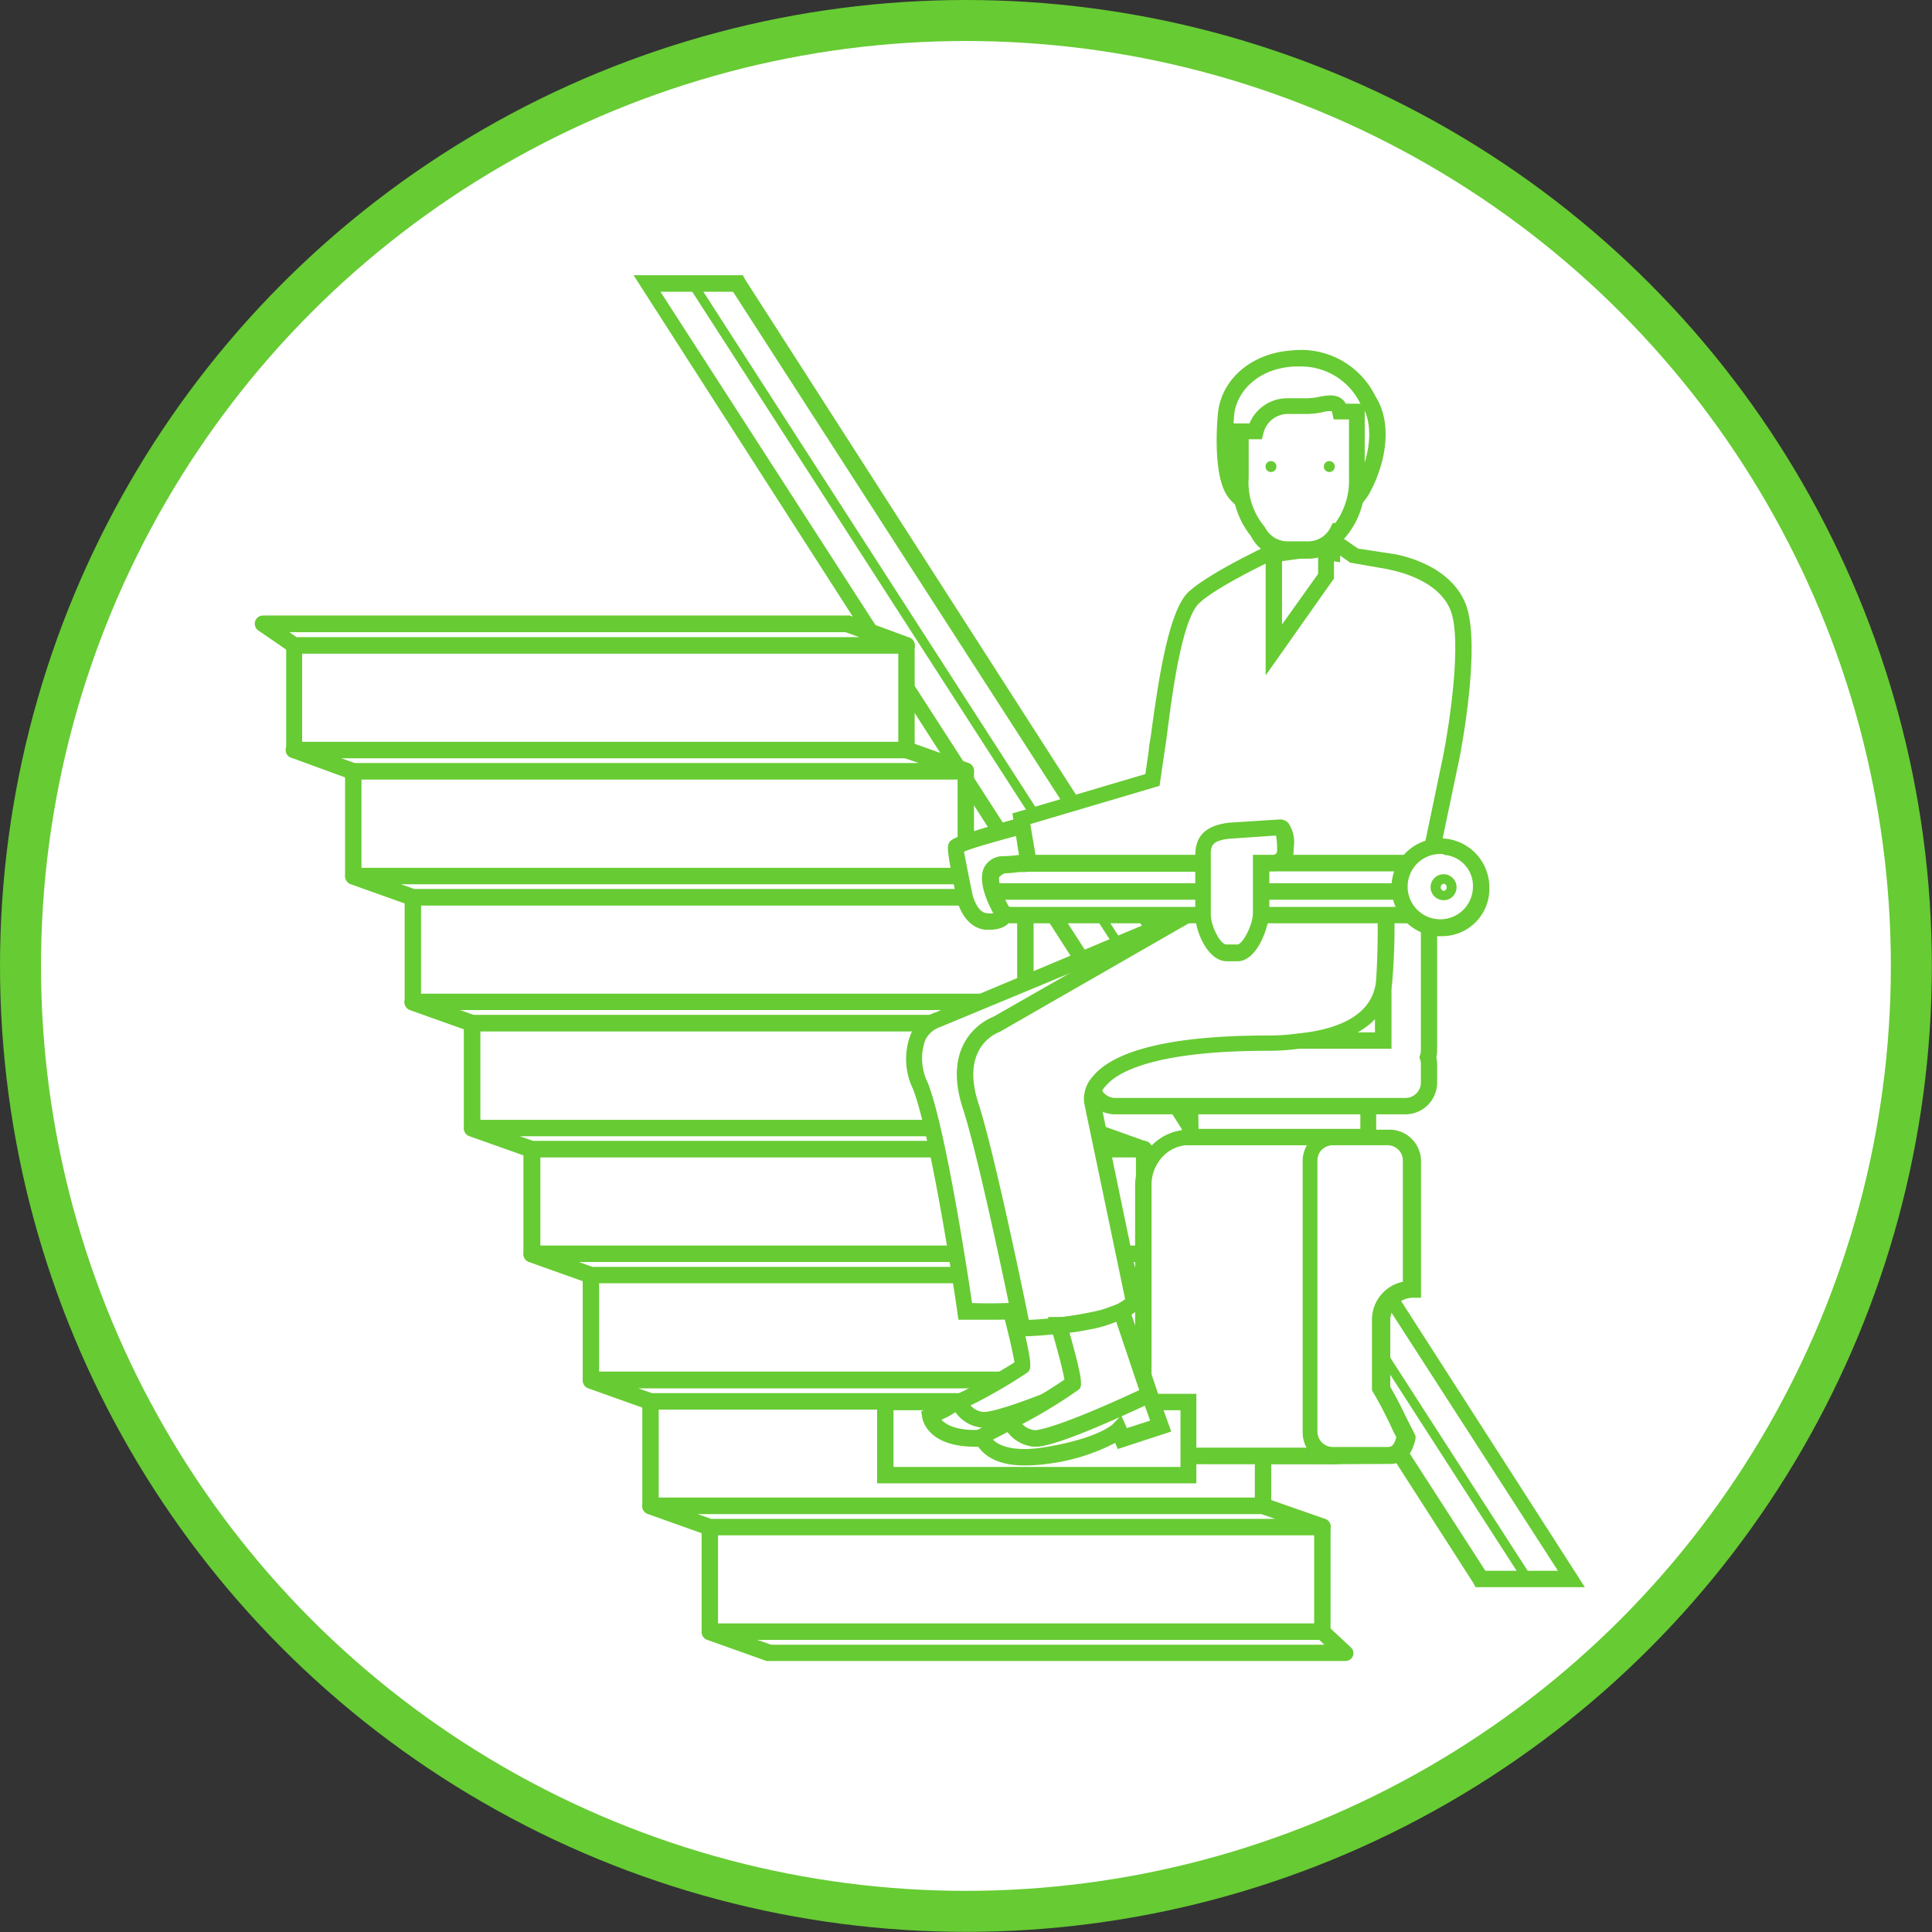 <svg viewBox="0 0 141.37 141.37" xmlns="http://www.w3.org/2000/svg"><rect x="0" y="0" width="141.37" height="141.37" fill="#333333" stroke="none"/><circle cx="70.68" cy="70.68" fill="#fff" r="69.18" stroke="#67cb33" stroke-miterlimit="10" stroke-width="3"/><path d="m114.98 115.56h-6.66l-60.98-94.81h6.66z" fill="#fff"/><path d="m117.43 117h-8l-.17-.32-61.44-95.68h8l.17.32zm-7.28-1.2h5.31l-60.36-93.59h-5.31z" fill="#67cb33" transform="translate(-1.46 -.86)"/><path d="m111.48 115.72-61.11-94.81.61-.32 61.1 94.81z" fill="#67cb33"/><path d="m98.43 120.94h-42.14l-4.35-1.55h44.82z" fill="#fff"/><path d="m99.89 122.4h-42.14a.64.64 0 0 1 -.2 0l-4.35-1.55a.61.61 0 0 1 -.39-.67.6.6 0 0 1 .59-.5h44.82a.62.62 0 0 1 .41.16l1.67 1.56a.58.58 0 0 1 .15.65.6.6 0 0 1 -.56.35zm-42-1.19h40.48l-.38-.36h-41.13z" fill="#67cb33" transform="translate(-1.46 -.86)"/><path d="m51.94 111.73h44.82v7.66h-44.82z" fill="#fff"/><path d="m98.22 120.85h-44.82a.6.6 0 0 1 -.6-.6v-7.66a.6.6 0 0 1 .6-.6h44.82a.6.6 0 0 1 .6.6v7.66a.6.6 0 0 1 -.6.6zm-44.22-1.2h43.62v-6.46h-43.62z" fill="#67cb33" transform="translate(-1.46 -.86)"/><path d="m96.76 111.73h-44.82l-4.35-1.55h44.82z" fill="#fff"/><path d="m98.22 113.19h-44.82a.65.65 0 0 1 -.2 0l-4.35-1.55a.61.61 0 0 1 -.39-.67.6.6 0 0 1 .59-.49h44.82a.64.64 0 0 1 .2 0l4.35 1.52a.6.6 0 0 1 -.2 1.17zm-44.72-1.19h41.26l-1-.35h-41.25z" fill="#67cb33" transform="translate(-1.46 -.86)"/><path d="m47.6 102.51h44.82v7.66h-44.82z" fill="#fff"/><path d="m93.88 111.64h-44.82a.6.6 0 0 1 -.6-.6v-7.67a.6.6 0 0 1 .6-.6h44.82a.6.6 0 0 1 .6.6v7.63a.6.6 0 0 1 -.6.64zm-44.22-1.2h43.62v-6.44h-43.62z" fill="#67cb33" transform="translate(-1.46 -.86)"/><path d="m92.42 102.51h-44.82l-4.35-1.55h44.82z" fill="#fff"/><path d="m93.88 104h-44.82a.45.45 0 0 1 -.2 0l-4.35-1.55a.58.58 0 0 1 -.39-.66.6.6 0 0 1 .59-.5h44.82a.45.45 0 0 1 .2 0l4.35 1.55a.6.6 0 0 1 -.2 1.16zm-44.72-1.2h41.26l-1-.35h-41.25z" fill="#67cb33" transform="translate(-1.46 -.86)"/><path d="m43.24 93.3h44.82v7.66h-44.82z" fill="#fff"/><path d="m89.52 102.42h-44.82a.6.6 0 0 1 -.6-.6v-7.66a.6.6 0 0 1 .6-.6h44.82a.6.6 0 0 1 .6.6v7.66a.6.6 0 0 1 -.6.6zm-44.22-1.2h43.62v-6.47h-43.62z" fill="#67cb33" transform="translate(-1.46 -.86)"/><path d="m88.06 93.3h-44.82l-4.35-1.55h44.82z" fill="#fff"/><path d="m89.52 94.75h-44.82a.64.64 0 0 1 -.2 0l-4.35-1.55a.6.6 0 0 1 .2-1.16h44.82a.69.69 0 0 1 .2 0l4.35 1.55a.61.61 0 0 1 .39.67.59.59 0 0 1 -.59.49zm-44.72-1.19h41.25l-1-.36h-41.24z" fill="#67cb33" transform="translate(-1.46 -.86)"/><path d="m38.89 84.08h44.82v7.66h-44.82z" fill="#fff"/><path d="m85.17 93.2h-44.81a.59.59 0 0 1 -.6-.6v-7.66a.6.6 0 0 1 .6-.6h44.81a.6.6 0 0 1 .6.6v7.66a.59.59 0 0 1 -.6.6zm-44.17-1.2h43.58v-6.46h-43.58z" fill="#67cb33" transform="translate(-1.46 -.86)"/><path d="m83.71 84.08h-44.82l-4.34-1.55h44.81z" fill="#fff"/><path d="m85.17 85.54h-44.81a.52.52 0 0 1 -.21 0l-4.34-1.54a.59.59 0 0 1 -.39-.66.59.59 0 0 1 .59-.5h44.82.2l4.35 1.56a.6.6 0 0 1 -.21 1.16zm-44.71-1.2h41.26l-1-.35h-41.26z" fill="#67cb33" transform="translate(-1.46 -.86)"/><path d="m34.55 74.87h44.82v7.66h-44.82z" fill="#fff"/><path d="m80.83 84h-44.83a.6.6 0 0 1 -.6-.6v-7.68a.6.6 0 0 1 .6-.6h44.83a.6.6 0 0 1 .6.6v7.67a.6.6 0 0 1 -.6.61zm-44.22-1.2h43.62v-6.48h-43.62z" fill="#67cb33" transform="translate(-1.46 -.86)"/><path d="m79.37 74.86h-44.82l-4.35-1.55h44.82z" fill="#fff"/><path d="m80.83 76.32h-44.83a.69.69 0 0 1 -.2 0l-4.35-1.55a.62.62 0 0 1 -.39-.67.6.6 0 0 1 .59-.5h44.83a.45.45 0 0 1 .2 0l4.32 1.56a.6.6 0 0 1 -.2 1.16zm-44.71-1.2h41.25l-1-.35h-41.25z" fill="#67cb33" transform="translate(-1.46 -.86)"/><path d="m30.21 65.65h44.82v7.66h-44.82z" fill="#fff"/><path d="m76.49 74.77h-44.82a.6.6 0 0 1 -.6-.6v-7.66a.6.6 0 0 1 .6-.6h44.82a.6.6 0 0 1 .6.6v7.66a.6.6 0 0 1 -.6.6zm-44.22-1.2h43.62v-6.46h-43.62z" fill="#67cb33" transform="translate(-1.46 -.86)"/><path d="m75.03 65.65h-44.82l-4.35-1.55h44.82z" fill="#fff"/><path d="m76.49 67.11h-44.82a.48.48 0 0 1 -.2 0l-4.35-1.55a.61.61 0 0 1 -.39-.67.6.6 0 0 1 .59-.49h44.82a.64.64 0 0 1 .2 0l4.35 1.55a.6.6 0 0 1 -.2 1.17zm-44.71-1.2h41.22l-1-.35h-41.22z" fill="#67cb33" transform="translate(-1.46 -.86)"/><path d="m25.85 56.43h44.82v7.66h-44.82z" fill="#fff"/><path d="m72.13 65.56h-44.82a.6.6 0 0 1 -.6-.6v-7.67a.6.6 0 0 1 .6-.6h44.82a.6.6 0 0 1 .6.6v7.71a.6.6 0 0 1 -.6.56zm-44.22-1.2h43.62v-6.47h-43.62z" fill="#67cb33" transform="translate(-1.46 -.86)"/><path d="m70.67 56.43h-44.82l-4.35-1.55h44.82z" fill="#fff"/><path d="m72.13 57.89h-44.82a.64.64 0 0 1 -.2 0l-4.35-1.59a.59.59 0 0 1 -.39-.66.6.6 0 0 1 .59-.5h44.82a.45.45 0 0 1 .2 0l4.35 1.55a.59.59 0 0 1 .39.66.6.6 0 0 1 -.59.54zm-44.72-1.2h41.26l-1-.35h-41.25z" fill="#67cb33" transform="translate(-1.46 -.86)"/><path d="m21.51 47.22h44.82v7.66h-44.82z" fill="#fff"/><path d="m67.79 56.34h-44.79a.6.6 0 0 1 -.6-.6v-7.66a.6.6 0 0 1 .6-.6h44.79a.6.6 0 0 1 .6.6v7.66a.6.6 0 0 1 -.6.6zm-44.22-1.2h43.62v-6.46h-43.62z" fill="#67cb33" transform="translate(-1.46 -.86)"/><path d="m66.33 47.22h-44.82l-2.26-1.56h42.73z" fill="#fff"/><path d="m67.79 48.68h-44.79a.6.6 0 0 1 -.34-.11l-2.29-1.57a.6.6 0 0 1 .34-1.1h42.73a.65.65 0 0 1 .2 0l4.36 1.61a.61.61 0 0 1 .39.67.6.6 0 0 1 -.6.5zm-44.64-1.2h41.18l-1-.36h-40.69z" fill="#67cb33" transform="translate(-1.46 -.86)"/><path d="m102.28 103.78a3.46 3.46 0 0 1 -3.37 3.56h-10.39a3.48 3.48 0 0 1 -3.38-3.55v-16.18a3.45 3.45 0 0 1 3.36-3.56h10.39a3.46 3.46 0 0 1 3.38 3.55z" fill="#fff" transform="translate(-1.46 -.86)"/><path d="m88.52 108a4.08 4.08 0 0 1 -4-4.14v-16.19a4.22 4.22 0 0 1 1.22-3 3.85 3.85 0 0 1 2.74-1.15h10.39a4.07 4.07 0 0 1 4 4.14v16.19a4.21 4.21 0 0 1 -1.22 3 3.82 3.82 0 0 1 -2.74 1.16zm10.35-23.35h-10.39a2.66 2.66 0 0 0 -1.89.79 3 3 0 0 0 -.87 2.16v16.19a2.88 2.88 0 0 0 2.78 3h10.39a2.65 2.65 0 0 0 1.9-.8 3 3 0 0 0 .87-2.16v-16.18a2.87 2.87 0 0 0 -2.79-3z" fill="#67cb33" transform="translate(-1.46 -.86)"/><path d="m64.78 102.59h22.15v5.35h-22.15z" fill="#fff"/><path d="m89 109.4h-23.36v-6.55h23.36zm-22.16-1.2h21v-4.15h-21z" fill="#67cb33" transform="translate(-1.46 -.86)"/><path d="m87.08 80.57h13.02v2.63h-13.02z" fill="#fff"/><g transform="translate(-1.46 -.86)"><path d="m102.16 84.66h-14.22v-3.83h14.22zm-13-1.2h11.84v-1.46h-11.86z" fill="#67cb33"/><path d="m106 68.25a1.68 1.68 0 1 0 -3.35 0v8.75h-19.58a1.73 1.73 0 0 0 -1.74 1.73v1.34a1.73 1.73 0 0 0 1.74 1.73h21.24a1.72 1.72 0 0 0 1.69-1.73v-1.34a1.7 1.7 0 0 0 -.08-.51 1.64 1.64 0 0 0 .08-.5z" fill="#fff"/><path d="m104.31 82.4h-21.24a2.34 2.34 0 0 1 -2.34-2.33v-1.34a2.33 2.33 0 0 1 2.34-2.33h19v-8.15a2.28 2.28 0 0 1 4.55 0v9.47a2.2 2.2 0 0 1 -.06.5 2.35 2.35 0 0 1 .06.51v1.34a2.33 2.33 0 0 1 -2.31 2.33zm-21.24-4.8a1.14 1.14 0 0 0 -1.14 1.13v1.34a1.14 1.14 0 0 0 1.14 1.13h21.24a1.13 1.13 0 0 0 1.12-1.13v-1.34a1.06 1.06 0 0 0 -.05-.33l-.06-.18.06-.18a1 1 0 0 0 .05-.32v-9.47a1.08 1.08 0 1 0 -2.15 0v9.35z" fill="#67cb33"/><path d="m91.41 66.09a1.84 1.84 0 0 0 .29.86 1.85 1.85 0 0 0 .3-.86z" fill="#a6a8ab"/><path d="m91.41 66.09h.59s0-.11 0-.17a2 2 0 0 0 -.31-1 2 2 0 0 0 -.3 1 .91.91 0 0 0 .02.17z" fill="#58595b"/><path d="m73.33 104.76c1.22.17 6.34-2 8.53-2.94l-2.19-6.7-4.35 1s1.16 4.54 1 4.68a41 41 0 0 1 -4.64 2.6 2.17 2.17 0 0 0 1.65 1.36z" fill="#fff"/><path d="m73.45 105.37h-.2a2.73 2.73 0 0 1 -2.15-1.65l-.25-.53.53-.26a43.43 43.43 0 0 0 4.31-2.38c-.1-.68-.54-2.59-1-4.21l-.15-.59 5.48-1.32 2.53 7.74-.5.22c-4.53 1.97-7.44 2.98-8.6 2.98zm-1-1.68a1.46 1.46 0 0 0 .91.48c.53.08 2.86-.6 7.71-2.68l-1.85-5.66-3.22.78c1.1 4.36.94 4.47.58 4.72a37.36 37.36 0 0 1 -4.08 2.36z" fill="#67cb33"/><path d="m73.33 104.76a2.17 2.17 0 0 1 -1.69-1.31c-1.19.6-2.11 1-2.11 1s.32 2.11 4.62 1.55 5.38-1.7 5.38-1.7l.25.64 2.68-1.32-.6-1.83c-2.19.98-7.31 3.14-8.53 2.97z" fill="#fff"/><path d="m72.8 106.72c-3.49 0-3.85-2-3.86-2.15l-.07-.44.4-.19 2.11-1 .55-.27.26.55a1.55 1.55 0 0 0 1.22 1c.55.08 3-.64 8.21-2.9l.61-.26 1 2.95-3.73 1.83-.21-.55a14.48 14.48 0 0 1 -5 1.38 10.88 10.88 0 0 1 -1.49.05zm-2.48-2c.42.48 1.51 1 3.75.67 3.94-.51 5-1.52 5-1.53l.51-.48c-3.42 1.39-5.56 2-6.37 1.93a2.65 2.65 0 0 1 -1.84-1.12c-.37.26-.76.44-1.05.57zm9.46-1.41.32.79 1.63-.8-.23-.71z" fill="#67cb33"/><path d="m88.4 67.82-18.35 7.62s-2.82.76-1.26 4.82c1.42 3.69 3.28 16.53 3.28 16.53s5.73.29 7.93-.71 2.17-1.71 2.17-1.71l-4.75-12.59s6.9-4.78 12.58-6.93 5.49-4.6 3.5-7.17-5.1.14-5.1.14z" fill="#fff"/><path d="m74 97.43c-1.06 0-1.83 0-1.92 0h-.49l-.07-.49c0-.12-1.87-12.81-3.25-16.39a5 5 0 0 1 -.14-4.08 3.15 3.15 0 0 1 1.81-1.54l18.14-7.63a5.77 5.77 0 0 1 3.66-1.3 3.21 3.21 0 0 1 2.26 1.31c.78 1 1.75 2.52 1.29 4.15s-2.09 2.84-5 4a69.89 69.89 0 0 0 -12.15 6.54l4.63 12.34c0 .33-.21 1.23-2.52 2.28-1.49.68-4.37.81-6.25.81zm-1.37-1.22c1.84.06 5.62 0 7.16-.67a4.32 4.32 0 0 0 1.78-1.18l-4.84-12.8.39-.27a71.09 71.09 0 0 1 12.75-7c2.54-1 4-2 4.31-3.16.25-.84-.1-1.83-1.07-3.09a2.07 2.07 0 0 0 -1.45-.86 4.64 4.64 0 0 0 -2.83 1.09l-.16.1-18.39 7.63a1.9 1.9 0 0 0 -1.13 1 4 4 0 0 0 .2 3.09c1.29 3.3 2.88 13.69 3.24 16.12z" fill="#67cb33"/><path d="m102.72 64.88-13.21-.79-.05 2.91-1.06.86-14.08 8s-3.4 1.17-1.83 6c1.24 3.76 3.77 16.26 3.77 16.26a31.22 31.22 0 0 0 5.68-.71c2.34-.61 2.44-1.32 2.44-1.32l-3-14.6s-.85-4.25 12.84-4.25a16.58 16.58 0 0 0 2.19-.24c2.43-.24 6.11-1.14 6.31-4.52a48.88 48.88 0 0 0 0-7.6z" fill="#fff"/><path d="m75.77 98.68-.1-.5c0-.13-2.54-12.51-3.75-16.19-1.74-5.3 2.17-6.71 2.21-6.72l14-8 .76-.63.06-3.22 14.34.86.06.5a49.69 49.69 0 0 1 0 7.74c-.18 2.87-2.61 4.68-6.85 5.08a16.46 16.46 0 0 1 -2.3.15c-8.33 0-11 1.59-11.8 2.54a1.43 1.43 0 0 0 -.45 1l3.05 14.71v.1c0 .33-.42 1.18-2.89 1.82a31.13 31.13 0 0 1 -5.82.73zm14.33-34v2.52l-1.27 1-14.21 8.16c-.21.08-2.92 1.1-1.56 5.25 1.1 3.39 3.19 13.39 3.68 15.83a29.19 29.19 0 0 0 5.05-.67 4.52 4.52 0 0 0 2-.85l-3-14.36a2.44 2.44 0 0 1 .63-1.93c1.64-2 6.06-3 12.79-3a14.7 14.7 0 0 0 2.16-.14c2.56-.24 5.62-1.13 5.79-4a55.75 55.75 0 0 0 0-7z" fill="#67cb33"/><path d="m73.62 66.09a1.9 1.9 0 0 0 1.89 1.73h14.59a1.91 1.91 0 0 0 1.6-.82 1.84 1.84 0 0 1 -.29-.86z" fill="#fff"/><path d="m90.1 68.42h-14.59a2.49 2.49 0 0 1 -2.51-2.28v-.65h19v.51a1.24 1.24 0 0 0 .21.58l.21.33-.21.33a2.53 2.53 0 0 1 -2.11 1.18zm-15.64-1.73a1.31 1.31 0 0 0 1.05.53h14.59a1.26 1.26 0 0 0 .89-.35 1.34 1.34 0 0 1 -.07-.18z" fill="#67cb33"/><path d="m91.7 67a1.91 1.91 0 0 0 1.6.87h14.59a1.9 1.9 0 0 0 1.89-1.73h-17.78a1.85 1.85 0 0 1 -.3.86z" fill="#fff"/><path d="m107.89 68.42h-14.59a2.49 2.49 0 0 1 -2.1-1.15l-.2-.27.2-.32a1.26 1.26 0 0 0 .2-.6v-.54h19l-.06.66a2.49 2.49 0 0 1 -2.45 2.22zm-15.47-1.55a1.24 1.24 0 0 0 .88.35h14.59a1.3 1.3 0 0 0 1-.53h-16.41z" fill="#67cb33"/><path d="m91.4 65.92a2 2 0 0 1 .3-1 1.91 1.91 0 0 0 -1.6-.92h-14.59a1.91 1.91 0 0 0 -1.9 1.91.91.91 0 0 0 0 .17h17.8a.91.91 0 0 1 -.01-.16z" fill="#fff"/><path d="m91.41 66.69h-18.35v-.56c0-.06 0-.14 0-.21a2.52 2.52 0 0 1 2.5-2.51h14.54a2.52 2.52 0 0 1 2.11 1.15l.21.33-.21.32a1.28 1.28 0 0 0 -.21.71h-.59l.59.08v.65zm-17.13-1.2h16.55a3.24 3.24 0 0 1 .17-.49 1.31 1.31 0 0 0 -.89-.35h-14.6a1.31 1.31 0 0 0 -1.23.84z" fill="#67cb33"/><path d="m107.89 64h-14.59a1.91 1.91 0 0 0 -1.6.87 2 2 0 0 1 .31 1v.17h17.78a.91.91 0 0 0 0-.17 1.91 1.91 0 0 0 -1.9-1.87z" fill="#fff"/><path d="m110.31 66.69h-19v-.64a1.41 1.41 0 0 0 -.2-.85l-.2-.32.2-.32a2.49 2.49 0 0 1 2.1-1.15h14.59a2.51 2.51 0 0 1 2.5 2.51 1.93 1.93 0 0 1 0 .24zm-17.74-1.2h16.53a1.28 1.28 0 0 0 -1.21-.88h-14.59a1.33 1.33 0 0 0 -.89.35 2.49 2.49 0 0 1 .16.53z" fill="#67cb33"/><path d="m77.32 62.41a2.73 2.73 0 0 0 -.47-.43c-.35-.59 2.15-1.18 1.85-1.18l-1.38.2s-5.79 1.57-5.9 1.86a34.86 34.86 0 0 0 .65 3.75s.39 1.61 1.55 1.71 1.31-.46 1.31-.46-2.28-3.62 0-3.72a7.6 7.6 0 0 0 1.07-.14h.46a.91.91 0 0 0 .68-.31c.55-.28.66-.69.18-1.28z" fill="#fff"/><path d="m73.89 68.89h-.32c-1.26-.11-1.9-1.41-2.08-2.17-.78-3.63-.69-3.91-.63-4.08.13-.37.19-.56 6.1-2.19l2.2-.25.12.57c.08.51-.38.67-.69.77a10.13 10.13 0 0 0 -1 .39l.13.15a1.49 1.49 0 0 1 .42 1.26 1.4 1.4 0 0 1 -.74.91 1.49 1.49 0 0 1 -1 .42h-.4a7.51 7.51 0 0 1 -1 .09c-.21 0-.34.06-.39.14-.21.41.29 1.73.88 2.66l.14.22-.07.26c-.08.04-.34.85-1.67.85zm-1.23-2.44s.31 1.17 1 1.23a1.44 1.44 0 0 0 .48 0c-.45-.82-1.16-2.4-.65-3.38a1.55 1.55 0 0 1 1.41-.79 8.44 8.44 0 0 0 1-.08h.55a.29.29 0 0 0 .23-.1l.18-.14c.14-.07.18-.12.19-.14a1 1 0 0 0 -.15-.23 2 2 0 0 0 -.37-.33l-.17-.19a.79.79 0 0 1 -.11-.39c-2.81.76-3.85 1.09-4.25 1.27.09.5.38 2 .65 3.27z" fill="#67cb33"/></g><rect fill="#d0d2d3" height="9.15" rx="1.73" width="4.32" x="93.14" y="33.65"/><path d="m108.15 45.29c-1.15-2.82-5.06-3.29-5.06-3.29l-2.49-.37-1.68-1.2v1l-3.46-.52s-5 2.26-6.6 3.74-2.44 9.19-2.75 11.3l-.3 2.05-9.6 2.83.51 3.17h29.28l1.63-7.77s1.64-8.12.52-10.94z" fill="#fff" transform="translate(-1.46 -.86)"/><path d="m106.52 64.61h-30.31l-.67-4.23 9.73-2.88.25-1.73c0-.26.08-.61.14-1 .63-4.77 1.4-9.36 2.79-10.62 1.68-1.53 6.56-3.75 6.77-3.85l.16-.07 2.94.44v-1.4l2.51 1.73 2.35.36c.16 0 4.3.58 5.53 3.7 1.17 3-.4 11-.46 11.29zm-29.29-1.2h28.32l1.52-7.29c.44-2.21 1.39-8.43.53-10.61-1-2.47-4.55-2.95-4.59-3l-2.76-.48-.73-.52v.49l-4-.59c-.86.39-4.91 2.3-6.29 3.56s-2.1 7.51-2.41 9.9c-.06.42-.11.78-.15 1l-.36 2.49-9.46 2.8z" fill="#67cb33" transform="translate(-1.46 -.86)"/><path d="m93.21 40.54v7.01l3.84-5.37v-2.16z" fill="#fff"/><path d="m94.07 50.28v-9.41l5-.68v3zm1.2-8.36v4.63l2.64-3.7v-1.29z" fill="#67cb33" transform="translate(-1.46 -.86)"/><path d="m95.05 61.42-3.65.24c-2.16.24-1.93 1.33-1.93 2.28v3.88c0 1 .77 2.78 1.72 2.78h.81c1 0 1.73-2 1.73-2.92v-3.68h.88a.9.9 0 0 0 .9-.9c-.05-.48.04-1.68-.46-1.68z" fill="#fff" transform="translate(-1.46 -.86)"/><path d="m92 71.2h-.76c-1.42 0-2.32-2.22-2.32-3.38v-4.12c0-.88 0-2.35 2.47-2.64l3.72-.24a.85.85 0 0 1 .62.26 2.53 2.53 0 0 1 .39 1.85v.19a1.5 1.5 0 0 1 -1.5 1.49h-.28v3.07c-.06 1.02-.87 3.52-2.34 3.52zm2.83-9.2-3.39.23c-1.41.15-1.4.58-1.38 1.42v4.14c0 .84.7 2.18 1.13 2.18h.81c.38 0 1.14-1.41 1.14-2.32v-4.24h1.47a.29.29 0 0 0 .3-.29v-.21a5.47 5.47 0 0 0 -.08-.91z" fill="#67cb33" transform="translate(-1.46 -.86)"/><path d="m77.13 106.1a2.15 2.15 0 0 1 -1.73-1.25c-1.17.63-2.08 1.09-2.08 1.09s.39 2.11 4.67 1.41 5.33-1.87 5.33-1.87l.26.63 2.81-.92-.82-2.29c-2.17 1.02-7.21 3.33-8.44 3.2z" fill="#fff" transform="translate(-1.46 -.86)"/><path d="m76.4 108.09c-3.25 0-3.65-2-3.67-2l-.08-.44.4-.2s.9-.46 2.07-1.09l.54-.3.28.56a1.54 1.54 0 0 0 1.25.93c.53.07 3-.74 8.12-3.16l.6-.28 1.25 3.5-3.91 1.28-.19-.45a14.55 14.55 0 0 1 -5 1.54 11.07 11.07 0 0 1 -1.66.11zm-2.28-1.89c.44.46 1.54.92 3.77.56 3.92-.64 5-1.68 5-1.69l.49-.51c-5.07 2.26-6 2.17-6.3 2.14a2.68 2.68 0 0 1 -1.88-1.06zm9.41-1.71.39.87 1.7-.55-.39-1.09z" fill="#67cb33" transform="translate(-1.46 -.86)"/><path d="m81.57 97.44a13.87 13.87 0 0 1 -2.57.36 26.89 26.89 0 0 1 1 4.3 41.39 41.39 0 0 1 -4.56 2.75 2.15 2.15 0 0 0 1.73 1.25c1.23.13 6.27-2.18 8.44-3.2l-2-6.11a20.2 20.2 0 0 1 -2.04.65z" fill="#fff" transform="translate(-1.46 -.86)"/><path d="m77.26 106.71h-.19a2.72 2.72 0 0 1 -2.2-1.59l-.26-.52.51-.27a44.2 44.2 0 0 0 4.23-2.52c-.1-.59-.49-2.14-1-3.83l-.21-.75h.77a9.05 9.05 0 0 0 1.91-.23l.64-.12a12.66 12.66 0 0 0 1.37-.45l.51-.18.56-.25 2.41 7.17-.49.23c-6.32 3.01-7.99 3.31-8.56 3.31zm-1-1.65a1.44 1.44 0 0 0 .92.45c.55 0 2.84-.69 7.64-2.93l-1.68-5a11.12 11.12 0 0 1 -1.48.47l-.62.12c-.45.09-.85.16-1.32.21 1.08 3.84.93 4 .59 4.22a36.79 36.79 0 0 1 -4.04 2.46z" fill="#67cb33" transform="translate(-1.46 -.86)"/><path d="m95.91 103.37h2.1v3.12h-2.1z" fill="#a6a8ab"/><path d="m102.52 102.46v-5.09a2.25 2.25 0 0 1 2.25-2.19v-9.42a1.71 1.71 0 0 0 -1.73-1.7h-4a1.71 1.71 0 0 0 -1.73 1.7v19.88a1.72 1.72 0 0 0 1.73 1.7h4c.82 0 1.09-.63 1.27-1.38-.59-1.19-1.04-2.22-1.79-3.5z" fill="#fff" transform="translate(-1.46 -.86)"/><path d="m99.11 108a2.32 2.32 0 0 1 -2.33-2.3v-19.88a2.22 2.22 0 0 1 .67-1.61 2.3 2.3 0 0 1 1.66-.69h4a2.31 2.31 0 0 1 2.33 2.3v10h-.58a1.66 1.66 0 0 0 -1.67 1.59v4.93c.47.81.83 1.53 1.17 2.24l.58 1.14.1.2v.21c-.12.51-.43 1.84-1.84 1.85zm3.89-23.34h-4a1.18 1.18 0 0 0 -.82.33 1.12 1.12 0 0 0 -.32.77v19.87a1.13 1.13 0 0 0 1.14 1.11h4c.25 0 .45-.06.63-.71-.17-.33-.32-.65-.48-1-.37-.76-.73-1.48-1.22-2.3l-.08-.15v-5.21a2.84 2.84 0 0 1 2.26-2.72v-8.89a1.12 1.12 0 0 0 -1.11-1.1z" fill="#67cb33" transform="translate(-1.46 -.86)"/><path d="m109.84 65.79a2.75 2.75 0 1 1 -2.74-3 2.86 2.86 0 0 1 2.74 3z" fill="#fff" transform="translate(-1.46 -.86)"/><path d="m107.1 69.36a3.58 3.58 0 1 1 3.34-3.57 3.46 3.46 0 0 1 -3.34 3.57zm0-6a2.39 2.39 0 1 0 2.14 2.38 2.28 2.28 0 0 0 -2.14-2.33z" fill="#67cb33" transform="translate(-1.46 -.86)"/><path d="m107.7 65.79a.6.6 0 1 0 -.6.6.6.6 0 0 0 .6-.6z" fill="#fff" transform="translate(-1.46 -.86)"/><path d="m107.1 66.73a.95.95 0 1 1 .94-.94.94.94 0 0 1 -.94.94zm0-1.21a.27.27 0 0 0 0 .53.27.27 0 0 0 0-.53z" fill="#67cb33" transform="translate(-1.46 -.86)"/><path d="m101.59 30.17a5.45 5.45 0 0 0 -5.53-3.07c-2.86.18-4.68 2-4.89 4 0 .29-.38 4.34.62 5.71s4.68 2.91 4.68 2.91 3.26-.5 4.65-3.06 1.48-4.98.47-6.49z" fill="#fff" transform="translate(-1.46 -.86)"/><path d="m96.4 40.39-.16-.06c-.38-.16-3.82-1.6-4.93-3.12s-.8-5.35-.73-6.11c.26-2.53 2.5-4.42 5.44-4.6a6.05 6.05 0 0 1 6.1 3.39c1.12 1.73.94 4.51-.47 7.1a7.49 7.49 0 0 1 -5.09 3.37zm.07-12.71h-.37c-2.74.18-4.17 1.95-4.33 3.53-.13 1.41-.2 4.33.5 5.29s3.19 2.18 4.27 2.64a6.31 6.31 0 0 0 4.06-2.73c1.19-2.19 1.39-4.57.49-5.91l-.09-.1a4.81 4.81 0 0 0 -4.53-2.72z" fill="#67cb33" transform="translate(-1.46 -.86)"/><path d="m99.53 31c-.26-1.08-1.23-.4-2.38-.4h-1.45a2.46 2.46 0 0 0 -2.38 1.87h-1.09v3.42a5.46 5.46 0 0 0 1.27 3.91 2.44 2.44 0 0 0 2.2 1.39h1.45a2.44 2.44 0 0 0 2.2-1.39h.09a5.43 5.43 0 0 0 1.28-3.91v-4.89z" fill="#fff" transform="translate(-1.46 -.86)"/><path d="m97.15 41.74h-1.45a3 3 0 0 1 -2.7-1.64 6.32 6.32 0 0 1 -1.37-4.26v-4h1.26a3 3 0 0 1 2.81-1.84h1.45a5 5 0 0 0 .87-.11c.58-.11 1.48-.28 1.92.51h1.38v5.49a6 6 0 0 1 -1.47 4.35l-.11.1a3 3 0 0 1 -2.59 1.4zm-4.32-8.74v2.82a5 5 0 0 0 1.08 3.48l.13.17a1.83 1.83 0 0 0 1.66 1h1.45a1.82 1.82 0 0 0 1.66-1l.17-.34h.19a5.27 5.27 0 0 0 1-3.31v-4.27h-1.12l-.1-.46a.36.36 0 0 0 -.06-.15 2.28 2.28 0 0 0 -.65.08 5.82 5.82 0 0 1 -1.09.13h-1.45a1.84 1.84 0 0 0 -1.79 1.41l-.11.44z" fill="#67cb33" transform="translate(-1.46 -.86)"/><path d="m94.86 35a.4.4 0 1 1 -.4-.4.4.4 0 0 1 .4.4z" fill="#67cb33" transform="translate(-1.46 -.86)"/><path d="m99.13 35a.4.4 0 1 1 -.4-.4.4.4 0 0 1 .4.4z" fill="#67cb33" transform="translate(-1.46 -.86)"/></svg>